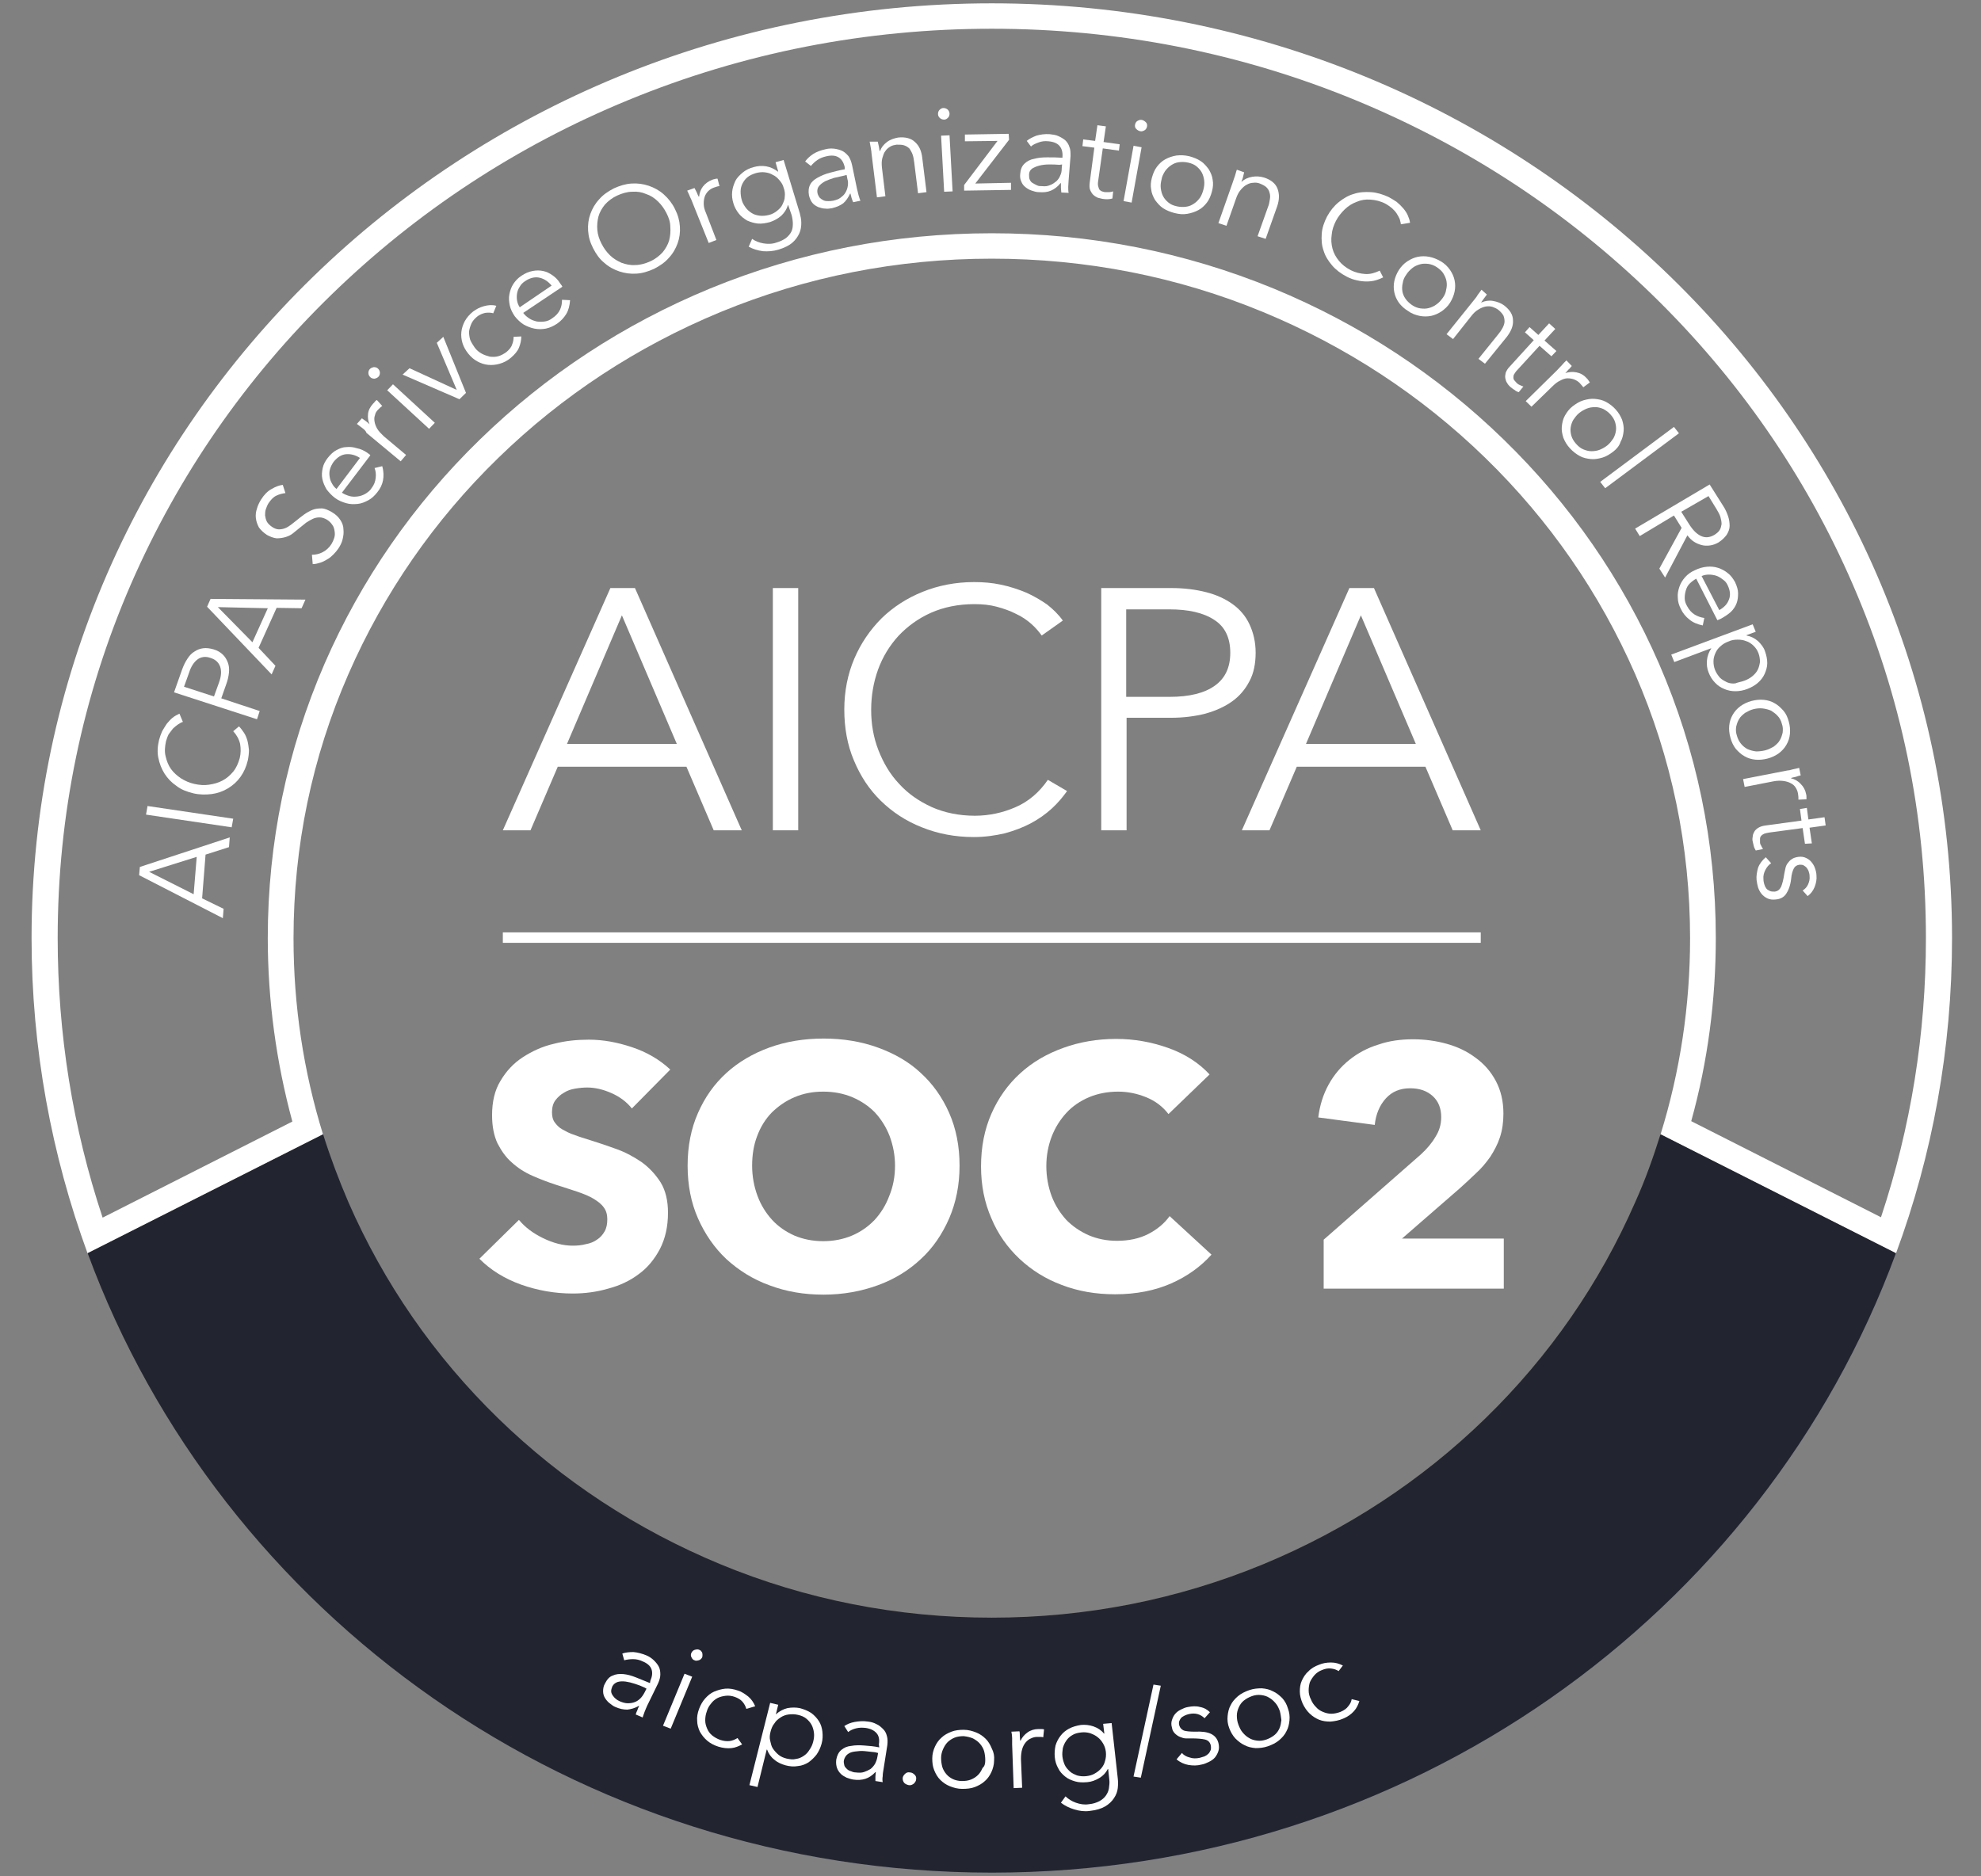 <svg xmlns="http://www.w3.org/2000/svg" width="76" height="72" viewBox="0 0 76 72" fill="none"><rect x="0" y="0" width="76" height="72" fill="#808080" stroke="none"/><path d="M38.05 1.103C42.883 1.103 47.584 2.022 52.005 3.844C56.278 5.608 60.109 8.119 63.395 11.318C66.681 14.517 69.274 18.261 71.072 22.407C72.944 26.711 73.887 31.273 73.887 35.993C73.887 39.665 73.312 43.252 72.163 46.709L64.883 43.022C65.517 40.741 65.826 38.374 65.826 35.993C65.826 32.335 65.09 28.791 63.645 25.463C62.246 22.25 60.242 19.351 57.692 16.87C55.143 14.388 52.166 12.437 48.866 11.074C45.447 9.668 41.807 8.951 38.05 8.951C34.292 8.951 30.653 9.668 27.234 11.074C23.933 12.437 20.956 14.388 18.407 16.87C15.858 19.351 13.854 22.25 12.454 25.463C11.01 28.791 10.273 32.335 10.273 35.993C10.273 38.389 10.598 40.755 11.216 43.037L3.937 46.724C2.788 43.266 2.213 39.665 2.213 35.993C2.213 31.287 3.156 26.711 5.027 22.407C6.84 18.247 9.419 14.517 12.705 11.318C15.991 8.119 19.837 5.594 24.095 3.844C28.516 2.022 33.217 1.103 38.05 1.103ZM38.05 0.128C17.7 0.128 1.211 16.181 1.211 35.993C1.211 40.239 1.977 44.313 3.362 48.101L12.395 43.539C11.644 41.114 11.261 38.589 11.261 36.007C11.261 32.478 11.968 29.064 13.368 25.865C14.723 22.766 16.654 19.968 19.115 17.573C21.576 15.177 24.449 13.297 27.632 11.978C30.933 10.615 34.44 9.926 38.05 9.926C41.66 9.926 45.182 10.615 48.468 11.978C51.651 13.297 54.524 15.177 56.985 17.573C59.446 19.968 61.376 22.766 62.732 25.865C64.132 29.078 64.839 32.492 64.839 36.007C64.839 38.589 64.456 41.114 63.704 43.539L72.737 48.101C74.137 44.313 74.889 40.239 74.889 35.993C74.889 16.181 58.4 0.128 38.05 0.128Z" fill="white"></path><path d="M38.05 71.858C54.038 71.858 67.639 61.945 72.737 48.087L63.705 43.524C63.425 44.414 63.115 45.289 62.732 46.135C61.376 49.234 59.446 52.032 56.985 54.428C54.524 56.823 51.651 58.702 48.468 60.022C45.167 61.385 41.66 62.074 38.05 62.074C34.44 62.074 30.918 61.385 27.632 60.022C24.449 58.702 21.576 56.823 19.115 54.428C16.654 52.032 14.723 49.234 13.368 46.135C12.999 45.275 12.675 44.414 12.395 43.524L3.362 48.087C8.461 61.945 22.062 71.858 38.05 71.858Z" fill="#222530"></path><path d="M20.352 31.861H19.291L23.417 22.565H24.36L28.457 31.861H27.381L26.335 29.422H21.398L20.352 31.861ZM21.752 28.547H25.966L23.859 23.612L21.752 28.547Z" fill="white"></path><path d="M29.65 31.861V22.565H30.623V31.861H29.65Z" fill="white"></path><path d="M40.937 30.355C40.775 30.585 40.584 30.814 40.348 31.029C40.112 31.244 39.847 31.431 39.552 31.589C39.257 31.746 38.919 31.876 38.55 31.976C38.182 32.062 37.784 32.12 37.357 32.12C36.635 32.12 35.971 31.99 35.367 31.746C34.748 31.503 34.233 31.158 33.791 30.728C33.348 30.297 33.01 29.781 32.759 29.178C32.509 28.59 32.391 27.93 32.391 27.227C32.391 26.524 32.523 25.865 32.774 25.276C33.024 24.688 33.378 24.172 33.82 23.727C34.262 23.297 34.793 22.952 35.397 22.709C36.001 22.465 36.664 22.336 37.371 22.336C37.725 22.336 38.064 22.364 38.403 22.436C38.742 22.508 39.051 22.608 39.361 22.737C39.655 22.866 39.921 23.024 40.171 23.196C40.407 23.383 40.613 23.584 40.775 23.813L39.965 24.387C39.862 24.244 39.729 24.086 39.567 23.942C39.405 23.799 39.199 23.655 38.977 23.555C38.756 23.44 38.506 23.354 38.241 23.282C37.975 23.211 37.695 23.182 37.386 23.182C36.767 23.182 36.207 23.297 35.721 23.512C35.235 23.727 34.822 24.028 34.468 24.401C34.129 24.774 33.864 25.205 33.687 25.692C33.511 26.18 33.422 26.697 33.422 27.242C33.422 27.787 33.511 28.303 33.702 28.791C33.894 29.279 34.144 29.709 34.498 30.082C34.837 30.455 35.249 30.742 35.75 30.972C36.237 31.187 36.797 31.302 37.401 31.302C37.946 31.302 38.476 31.187 38.963 30.972C39.464 30.756 39.876 30.398 40.201 29.924L40.937 30.355Z" fill="white"></path><path d="M42.248 22.565H44.945C45.431 22.565 45.873 22.622 46.271 22.723C46.669 22.823 47.008 22.981 47.288 23.182C47.568 23.383 47.789 23.641 47.936 23.957C48.083 24.272 48.172 24.631 48.172 25.047C48.172 25.463 48.098 25.836 47.936 26.137C47.774 26.453 47.553 26.711 47.273 26.912C46.993 27.113 46.654 27.27 46.241 27.385C45.843 27.486 45.401 27.543 44.915 27.543H43.221V31.861H42.248V22.565ZM44.871 26.74C45.637 26.74 46.212 26.596 46.61 26.309C47.008 26.022 47.199 25.606 47.199 25.047C47.199 24.473 46.993 24.043 46.58 23.784C46.168 23.512 45.593 23.383 44.856 23.383H43.206V26.74H44.871Z" fill="white"></path><path d="M48.703 31.861H47.643L51.769 22.565H52.711L56.808 31.861H55.732L54.686 29.422H49.75L48.703 31.861ZM50.103 28.547H54.318L52.21 23.612L50.103 28.547Z" fill="white"></path><path d="M24.241 42.535C24.05 42.291 23.785 42.09 23.46 41.946C23.136 41.803 22.827 41.731 22.532 41.731C22.385 41.731 22.223 41.746 22.061 41.774C21.899 41.803 21.766 41.846 21.633 41.932C21.501 42.004 21.398 42.104 21.309 42.219C21.221 42.334 21.177 42.492 21.177 42.678C21.177 42.836 21.206 42.965 21.28 43.066C21.353 43.166 21.442 43.266 21.574 43.338C21.707 43.41 21.854 43.496 22.046 43.553C22.223 43.625 22.429 43.682 22.65 43.754C22.974 43.855 23.313 43.969 23.667 44.098C24.021 44.227 24.33 44.4 24.625 44.6C24.919 44.816 25.155 45.074 25.347 45.375C25.538 45.691 25.627 46.078 25.627 46.537C25.627 47.068 25.523 47.527 25.317 47.929C25.111 48.316 24.846 48.646 24.507 48.89C24.168 49.148 23.77 49.334 23.328 49.449C22.886 49.578 22.429 49.636 21.972 49.636C21.294 49.636 20.631 49.521 19.983 49.291C19.349 49.062 18.819 48.732 18.392 48.302L19.909 46.81C20.145 47.097 20.454 47.326 20.838 47.513C21.221 47.699 21.604 47.8 21.972 47.8C22.149 47.8 22.311 47.785 22.473 47.742C22.635 47.714 22.783 47.656 22.901 47.57C23.018 47.498 23.122 47.383 23.195 47.254C23.269 47.125 23.299 46.968 23.299 46.781C23.299 46.609 23.254 46.451 23.166 46.336C23.078 46.207 22.945 46.107 22.783 46.006C22.621 45.906 22.414 45.82 22.164 45.734C21.913 45.648 21.633 45.562 21.324 45.461C21.014 45.361 20.72 45.246 20.425 45.117C20.13 44.988 19.865 44.816 19.644 44.615C19.408 44.414 19.232 44.156 19.084 43.869C18.951 43.582 18.878 43.223 18.878 42.793C18.878 42.276 18.981 41.832 19.202 41.473C19.423 41.1 19.703 40.799 20.057 40.569C20.41 40.34 20.808 40.153 21.25 40.053C21.692 39.938 22.134 39.895 22.591 39.895C23.136 39.895 23.682 39.995 24.241 40.182C24.802 40.368 25.302 40.655 25.715 41.042L24.241 42.535Z" fill="white"></path><path d="M36.813 44.73C36.813 45.461 36.68 46.135 36.415 46.752C36.15 47.355 35.796 47.886 35.324 48.316C34.868 48.746 34.308 49.091 33.674 49.32C33.041 49.55 32.348 49.679 31.596 49.679C30.845 49.679 30.167 49.564 29.518 49.32C28.885 49.091 28.34 48.746 27.868 48.316C27.411 47.886 27.043 47.355 26.778 46.752C26.512 46.15 26.38 45.475 26.38 44.73C26.38 43.983 26.512 43.309 26.778 42.707C27.043 42.104 27.397 41.602 27.868 41.172C28.325 40.755 28.885 40.426 29.518 40.196C30.152 39.967 30.845 39.852 31.596 39.852C32.348 39.852 33.041 39.967 33.674 40.196C34.308 40.426 34.868 40.741 35.324 41.172C35.781 41.587 36.15 42.104 36.415 42.707C36.68 43.309 36.813 43.983 36.813 44.73ZM34.337 44.73C34.337 44.328 34.263 43.955 34.131 43.596C33.998 43.252 33.807 42.95 33.571 42.692C33.335 42.449 33.041 42.248 32.702 42.104C32.362 41.961 31.994 41.889 31.581 41.889C31.169 41.889 30.816 41.961 30.477 42.104C30.138 42.248 29.858 42.449 29.607 42.692C29.371 42.936 29.18 43.237 29.047 43.596C28.914 43.94 28.855 44.328 28.855 44.73C28.855 45.145 28.929 45.533 29.062 45.891C29.195 46.25 29.386 46.551 29.622 46.81C29.858 47.068 30.152 47.268 30.477 47.412C30.816 47.555 31.184 47.627 31.581 47.627C31.98 47.627 32.348 47.555 32.687 47.412C33.026 47.268 33.306 47.068 33.556 46.81C33.792 46.551 33.983 46.25 34.116 45.891C34.264 45.533 34.337 45.145 34.337 44.73Z" fill="white"></path><path d="M44.931 49.249C44.312 49.521 43.59 49.665 42.78 49.665C42.043 49.665 41.365 49.55 40.731 49.306C40.112 49.076 39.568 48.732 39.11 48.302C38.654 47.871 38.285 47.355 38.035 46.752C37.77 46.15 37.637 45.49 37.637 44.758C37.637 44.012 37.77 43.338 38.035 42.736C38.3 42.133 38.668 41.616 39.14 41.186C39.611 40.756 40.157 40.44 40.79 40.211C41.424 39.981 42.102 39.866 42.824 39.866C43.502 39.866 44.165 39.981 44.813 40.211C45.461 40.44 45.992 40.784 46.405 41.229L44.828 42.75C44.607 42.463 44.327 42.248 43.973 42.104C43.619 41.961 43.266 41.889 42.897 41.889C42.5 41.889 42.116 41.961 41.778 42.104C41.439 42.248 41.144 42.449 40.908 42.707C40.672 42.965 40.481 43.266 40.348 43.611C40.216 43.955 40.142 44.342 40.142 44.744C40.142 45.16 40.216 45.547 40.348 45.906C40.481 46.25 40.672 46.551 40.908 46.81C41.144 47.053 41.439 47.254 41.763 47.398C42.102 47.541 42.455 47.613 42.853 47.613C43.31 47.613 43.708 47.527 44.047 47.355C44.386 47.183 44.666 46.953 44.872 46.666L46.478 48.144C46.066 48.603 45.55 48.976 44.931 49.249Z" fill="white"></path><path d="M50.782 47.57L54.51 44.299C54.745 44.084 54.937 43.854 55.07 43.625C55.217 43.395 55.291 43.151 55.291 42.864C55.291 42.534 55.187 42.262 54.967 42.061C54.745 41.86 54.465 41.76 54.097 41.76C53.714 41.76 53.404 41.889 53.169 42.147C52.933 42.405 52.785 42.749 52.741 43.166L50.575 42.879C50.634 42.405 50.767 41.989 50.973 41.616C51.179 41.243 51.445 40.928 51.769 40.669C52.093 40.411 52.461 40.21 52.889 40.081C53.301 39.938 53.743 39.88 54.215 39.88C54.657 39.88 55.084 39.938 55.497 40.052C55.909 40.167 56.278 40.339 56.602 40.583C56.926 40.813 57.191 41.114 57.383 41.473C57.575 41.831 57.678 42.247 57.678 42.735C57.678 43.065 57.634 43.367 57.545 43.639C57.457 43.911 57.324 44.155 57.177 44.385C57.015 44.614 56.838 44.83 56.631 45.016C56.425 45.217 56.219 45.403 55.998 45.604L53.787 47.527H57.692V49.449H50.782V47.57Z" fill="white"></path><path d="M56.808 35.778H19.291V36.179H56.808V35.778Z" fill="white"></path><path d="M8.579 34.874L8.549 35.233L5.337 33.583L5.366 33.267L8.814 32.134L8.785 32.507L7.886 32.794L7.754 34.472L8.579 34.874ZM7.429 34.314L7.547 32.88L5.72 33.454L7.429 34.314Z" fill="white"></path><path d="M8.947 31.416L8.888 31.746L5.602 31.259L5.66 30.929L8.947 31.416Z" fill="white"></path><path d="M9.168 27.873C9.242 27.945 9.301 28.031 9.36 28.117C9.419 28.203 9.463 28.318 9.492 28.418C9.522 28.533 9.536 28.648 9.551 28.777C9.551 28.906 9.536 29.035 9.507 29.178C9.448 29.422 9.36 29.623 9.227 29.81C9.094 29.996 8.932 30.14 8.741 30.254C8.549 30.369 8.343 30.441 8.122 30.47C7.901 30.498 7.65 30.498 7.415 30.441C7.179 30.384 6.943 30.298 6.766 30.154C6.575 30.025 6.427 29.867 6.309 29.681C6.191 29.494 6.118 29.293 6.074 29.078C6.029 28.863 6.044 28.634 6.103 28.389C6.133 28.275 6.177 28.16 6.221 28.059C6.28 27.959 6.339 27.859 6.398 27.773C6.471 27.687 6.545 27.601 6.619 27.543C6.707 27.471 6.796 27.428 6.884 27.385L7.017 27.701C6.958 27.715 6.899 27.758 6.825 27.801C6.766 27.844 6.692 27.902 6.634 27.959C6.575 28.031 6.53 28.103 6.471 28.174C6.427 28.26 6.398 28.346 6.368 28.447C6.324 28.648 6.309 28.849 6.354 29.021C6.398 29.207 6.457 29.365 6.56 29.509C6.663 29.652 6.796 29.767 6.943 29.867C7.105 29.968 7.267 30.039 7.459 30.082C7.65 30.125 7.842 30.14 8.019 30.111C8.21 30.082 8.372 30.039 8.534 29.953C8.696 29.867 8.829 29.752 8.947 29.609C9.065 29.466 9.139 29.293 9.197 29.092C9.242 28.906 9.242 28.734 9.212 28.547C9.168 28.361 9.08 28.203 8.947 28.059L9.168 27.873Z" fill="white"></path><path d="M6.677 26.567L6.986 25.692C7.045 25.535 7.104 25.405 7.192 25.276C7.266 25.161 7.355 25.061 7.458 25.004C7.561 24.932 7.679 24.889 7.797 24.875C7.915 24.86 8.047 24.875 8.195 24.918C8.342 24.961 8.46 25.032 8.548 25.118C8.637 25.205 8.696 25.305 8.74 25.42C8.784 25.535 8.799 25.664 8.784 25.807C8.769 25.951 8.74 26.094 8.681 26.252L8.489 26.797L9.963 27.285L9.86 27.6L6.677 26.567ZM8.209 26.725L8.401 26.194C8.489 25.951 8.504 25.75 8.445 25.578C8.386 25.42 8.268 25.305 8.077 25.247C7.885 25.176 7.708 25.205 7.576 25.305C7.443 25.405 7.325 25.578 7.251 25.821L7.06 26.352L8.209 26.725Z" fill="white"></path><path d="M10.568 25.549L10.421 25.879L7.945 23.282L8.078 22.981L11.718 23.009L11.57 23.34L10.612 23.325L9.92 24.86L10.568 25.549ZM9.684 24.645L10.274 23.34L8.358 23.297L9.684 24.645Z" fill="white"></path><path d="M10.951 18.921C10.833 18.936 10.715 18.964 10.597 19.022C10.479 19.079 10.391 19.18 10.302 19.309C10.258 19.38 10.229 19.452 10.199 19.538C10.17 19.624 10.17 19.71 10.17 19.782C10.184 19.868 10.199 19.94 10.243 20.026C10.288 20.098 10.361 20.169 10.45 20.227C10.538 20.284 10.627 20.313 10.7 20.313C10.774 20.313 10.862 20.299 10.936 20.27C11.01 20.241 11.083 20.198 11.157 20.141C11.231 20.083 11.304 20.026 11.378 19.968C11.466 19.897 11.57 19.811 11.673 19.739C11.776 19.667 11.879 19.61 11.982 19.567C12.085 19.524 12.203 19.509 12.336 19.509C12.454 19.509 12.586 19.567 12.734 19.653C12.881 19.739 12.984 19.839 13.058 19.954C13.132 20.069 13.176 20.184 13.176 20.313C13.191 20.442 13.176 20.557 13.146 20.686C13.117 20.815 13.058 20.93 12.984 21.044C12.925 21.131 12.866 21.202 12.793 21.274C12.719 21.346 12.645 21.417 12.557 21.461C12.469 21.518 12.38 21.561 12.292 21.59C12.203 21.618 12.1 21.647 11.997 21.647L11.967 21.288C12.1 21.288 12.247 21.26 12.38 21.188C12.513 21.116 12.631 21.016 12.719 20.872C12.763 20.8 12.793 20.729 12.822 20.643C12.851 20.557 12.851 20.471 12.837 20.385C12.822 20.299 12.807 20.212 12.748 20.141C12.704 20.069 12.631 19.997 12.542 19.94C12.439 19.883 12.351 19.854 12.262 19.854C12.174 19.854 12.085 19.868 11.997 19.911C11.909 19.954 11.835 19.997 11.746 20.055C11.673 20.112 11.584 20.184 11.496 20.256C11.408 20.327 11.319 20.399 11.231 20.471C11.142 20.542 11.039 20.585 10.936 20.614C10.833 20.643 10.715 20.657 10.612 20.657C10.494 20.643 10.376 20.6 10.243 20.528C10.111 20.442 10.008 20.341 9.934 20.241C9.875 20.126 9.831 20.012 9.816 19.883C9.801 19.753 9.816 19.639 9.86 19.509C9.89 19.395 9.949 19.28 10.008 19.18C10.126 18.993 10.258 18.85 10.42 18.764C10.568 18.677 10.715 18.62 10.848 18.606L10.951 18.921Z" fill="white"></path><path d="M14.09 17.372C14.104 17.386 14.119 17.4 14.149 17.415C14.163 17.429 14.193 17.443 14.208 17.472L13.117 18.907C13.206 18.964 13.309 19.007 13.412 19.036C13.515 19.064 13.618 19.064 13.721 19.05C13.825 19.036 13.913 19.007 14.016 18.95C14.104 18.892 14.193 18.835 14.252 18.735C14.355 18.605 14.399 18.476 14.414 18.333C14.429 18.189 14.414 18.075 14.37 17.96L14.664 17.888C14.723 18.089 14.723 18.276 14.694 18.433C14.664 18.591 14.591 18.749 14.473 18.892C14.37 19.021 14.267 19.122 14.134 19.194C14.001 19.265 13.869 19.323 13.721 19.337C13.574 19.351 13.427 19.351 13.279 19.308C13.132 19.265 12.985 19.208 12.852 19.108C12.719 19.007 12.616 18.892 12.528 18.778C12.454 18.648 12.395 18.519 12.366 18.376C12.336 18.232 12.351 18.103 12.38 17.96C12.41 17.816 12.483 17.687 12.572 17.573C12.675 17.443 12.793 17.328 12.911 17.271C13.044 17.2 13.161 17.156 13.294 17.156C13.427 17.142 13.559 17.156 13.692 17.2C13.839 17.228 13.957 17.285 14.09 17.372ZM13.81 17.573C13.633 17.458 13.456 17.415 13.279 17.429C13.102 17.443 12.94 17.544 12.793 17.73C12.734 17.816 12.69 17.902 12.66 18.003C12.631 18.103 12.631 18.189 12.646 18.29C12.66 18.39 12.69 18.476 12.734 18.548C12.778 18.634 12.837 18.706 12.911 18.763L13.81 17.573Z" fill="white"></path><path d="M13.899 16.425C13.825 16.368 13.751 16.31 13.692 16.267L13.884 16.052C13.928 16.081 13.987 16.124 14.046 16.167C14.105 16.21 14.149 16.253 14.179 16.282C14.12 16.152 14.105 16.023 14.12 15.88C14.134 15.736 14.208 15.607 14.311 15.492C14.341 15.464 14.37 15.435 14.385 15.407C14.414 15.378 14.429 15.363 14.459 15.349L14.665 15.579C14.65 15.593 14.621 15.607 14.591 15.636C14.562 15.665 14.532 15.693 14.503 15.722C14.444 15.78 14.4 15.851 14.385 15.937C14.355 16.009 14.355 16.095 14.37 16.181C14.385 16.267 14.414 16.353 14.473 16.454C14.532 16.554 14.621 16.64 14.724 16.741L15.579 17.458L15.372 17.702L14.061 16.612C14.031 16.525 13.972 16.482 13.899 16.425Z" fill="white"></path><path d="M14.501 14.144C14.546 14.187 14.575 14.244 14.575 14.302C14.575 14.359 14.56 14.417 14.516 14.46C14.472 14.502 14.428 14.517 14.369 14.531C14.31 14.531 14.251 14.517 14.207 14.474C14.162 14.431 14.133 14.373 14.133 14.316C14.133 14.259 14.148 14.201 14.192 14.158C14.236 14.115 14.28 14.101 14.339 14.087C14.398 14.087 14.457 14.101 14.501 14.144ZM16.682 16.224L16.461 16.454L14.855 14.976L15.076 14.746L16.682 16.224Z" fill="white"></path><path d="M17.877 15.076L17.626 15.32L15.445 14.374L15.711 14.13L17.523 14.962L16.757 13.154L17.007 12.925L17.877 15.076Z" fill="white"></path><path d="M18.923 12.021C18.834 11.992 18.717 11.992 18.613 12.006C18.496 12.035 18.392 12.078 18.304 12.15C18.201 12.236 18.127 12.322 18.083 12.422C18.039 12.523 18.009 12.623 17.994 12.724C17.994 12.824 18.009 12.939 18.039 13.039C18.083 13.14 18.142 13.24 18.215 13.341C18.289 13.441 18.378 13.513 18.481 13.57C18.584 13.627 18.687 13.656 18.79 13.685C18.893 13.699 19.011 13.699 19.114 13.67C19.218 13.642 19.321 13.584 19.424 13.513C19.527 13.427 19.616 13.326 19.645 13.226C19.689 13.125 19.704 13.025 19.704 12.925L19.999 12.91C19.999 13.053 19.969 13.197 19.91 13.341C19.851 13.484 19.748 13.599 19.601 13.728C19.468 13.843 19.321 13.914 19.173 13.957C19.026 14 18.879 14.015 18.731 14.001C18.584 13.986 18.451 13.943 18.319 13.871C18.186 13.8 18.068 13.699 17.965 13.57C17.862 13.441 17.788 13.312 17.744 13.168C17.7 13.025 17.685 12.882 17.7 12.738C17.715 12.595 17.759 12.465 17.832 12.322C17.906 12.193 18.009 12.064 18.157 11.949C18.274 11.863 18.407 11.791 18.569 11.748C18.731 11.705 18.879 11.691 19.041 11.734L18.923 12.021Z" fill="white"></path><path d="M21.488 10.873C21.502 10.887 21.517 10.916 21.532 10.931C21.546 10.945 21.561 10.974 21.576 11.002L20.073 12.007C20.132 12.092 20.22 12.164 20.309 12.222C20.397 12.279 20.485 12.308 20.589 12.336C20.692 12.351 20.795 12.351 20.898 12.336C21.001 12.322 21.104 12.279 21.193 12.207C21.325 12.121 21.429 12.007 21.488 11.877C21.546 11.748 21.561 11.633 21.561 11.504L21.871 11.519C21.856 11.72 21.812 11.906 21.723 12.05C21.635 12.193 21.517 12.322 21.37 12.422C21.237 12.509 21.09 12.58 20.942 12.609C20.795 12.638 20.648 12.638 20.5 12.609C20.353 12.58 20.22 12.523 20.088 12.451C19.955 12.365 19.852 12.265 19.749 12.136C19.66 12.007 19.587 11.863 19.557 11.72C19.528 11.576 19.513 11.433 19.543 11.289C19.572 11.146 19.616 11.017 19.69 10.902C19.764 10.787 19.867 10.672 19.999 10.586C20.147 10.486 20.279 10.428 20.427 10.4C20.574 10.371 20.707 10.371 20.839 10.4C20.972 10.428 21.09 10.486 21.208 10.572C21.311 10.644 21.414 10.744 21.488 10.873ZM21.163 10.959C21.031 10.801 20.883 10.701 20.707 10.658C20.53 10.615 20.338 10.658 20.147 10.787C20.058 10.845 19.984 10.916 19.94 11.002C19.881 11.088 19.852 11.174 19.837 11.261C19.822 11.347 19.822 11.447 19.837 11.533C19.852 11.619 19.881 11.705 19.94 11.791L21.163 10.959Z" fill="white"></path><path d="M25.893 8.018C26.01 8.248 26.069 8.463 26.084 8.693C26.099 8.922 26.069 9.137 25.996 9.338C25.922 9.539 25.819 9.726 25.657 9.898C25.509 10.07 25.318 10.199 25.097 10.314C24.876 10.414 24.655 10.486 24.419 10.5C24.183 10.515 23.977 10.486 23.756 10.414C23.549 10.342 23.358 10.242 23.181 10.084C23.004 9.941 22.872 9.754 22.754 9.525C22.636 9.295 22.577 9.08 22.562 8.85C22.548 8.621 22.577 8.406 22.651 8.205C22.724 8.004 22.828 7.818 22.99 7.645C23.137 7.473 23.329 7.344 23.549 7.229C23.771 7.129 23.992 7.057 24.227 7.043C24.463 7.028 24.669 7.057 24.89 7.129C25.097 7.201 25.288 7.301 25.465 7.459C25.642 7.617 25.789 7.803 25.893 8.018ZM25.568 8.176C25.48 8.004 25.377 7.861 25.244 7.731C25.111 7.602 24.964 7.502 24.787 7.445C24.625 7.373 24.448 7.344 24.257 7.358C24.065 7.358 23.874 7.416 23.682 7.502C23.491 7.588 23.329 7.717 23.211 7.846C23.093 7.99 23.004 8.147 22.96 8.305C22.916 8.477 22.901 8.65 22.916 8.822C22.931 9.008 22.99 9.18 23.078 9.353C23.166 9.525 23.27 9.668 23.402 9.797C23.535 9.926 23.682 10.012 23.844 10.084C24.006 10.142 24.183 10.185 24.375 10.17C24.566 10.17 24.758 10.113 24.95 10.027C25.141 9.941 25.303 9.812 25.421 9.682C25.539 9.539 25.627 9.381 25.672 9.223C25.716 9.051 25.73 8.879 25.716 8.707C25.716 8.52 25.657 8.348 25.568 8.176Z" fill="white"></path><path d="M26.467 7.545C26.438 7.459 26.394 7.387 26.364 7.315L26.644 7.215C26.674 7.272 26.703 7.33 26.733 7.387C26.762 7.459 26.777 7.502 26.806 7.545H26.821C26.836 7.401 26.88 7.272 26.968 7.157C27.057 7.043 27.175 6.957 27.322 6.899C27.366 6.885 27.396 6.871 27.425 6.871C27.455 6.856 27.484 6.856 27.528 6.856L27.602 7.143C27.587 7.143 27.558 7.143 27.514 7.157C27.469 7.172 27.425 7.186 27.381 7.201C27.307 7.229 27.234 7.272 27.175 7.33C27.116 7.387 27.071 7.459 27.042 7.53C27.012 7.617 26.998 7.703 26.998 7.817C26.998 7.932 27.027 8.047 27.086 8.176L27.484 9.209L27.189 9.324L26.556 7.746C26.541 7.703 26.512 7.631 26.467 7.545Z" fill="white"></path><path d="M28.855 9.166C28.973 9.252 29.12 9.309 29.282 9.338C29.444 9.367 29.621 9.367 29.783 9.309C29.93 9.266 30.048 9.209 30.151 9.137C30.24 9.066 30.314 8.98 30.358 8.893C30.402 8.807 30.417 8.707 30.417 8.592C30.417 8.492 30.402 8.377 30.373 8.262L30.24 7.875H30.225C30.181 8.033 30.093 8.162 29.975 8.277C29.842 8.391 29.709 8.463 29.547 8.52C29.385 8.563 29.223 8.592 29.076 8.578C28.928 8.563 28.796 8.52 28.663 8.463C28.545 8.391 28.427 8.305 28.339 8.19C28.251 8.076 28.177 7.947 28.133 7.789C28.089 7.645 28.074 7.502 28.089 7.358C28.103 7.215 28.148 7.086 28.206 6.957C28.265 6.828 28.369 6.727 28.486 6.627C28.604 6.526 28.752 6.455 28.914 6.412C29.061 6.369 29.223 6.354 29.4 6.383C29.562 6.412 29.709 6.483 29.842 6.584H29.857L29.754 6.225L30.063 6.139L30.682 8.176C30.711 8.291 30.741 8.406 30.741 8.549C30.741 8.678 30.726 8.822 30.667 8.951C30.608 9.08 30.52 9.209 30.402 9.309C30.269 9.424 30.093 9.51 29.857 9.582C29.665 9.639 29.459 9.654 29.267 9.639C29.061 9.611 28.884 9.553 28.722 9.467L28.855 9.166ZM28.457 7.674C28.486 7.789 28.545 7.875 28.604 7.961C28.663 8.047 28.752 8.119 28.84 8.176C28.928 8.234 29.032 8.262 29.149 8.277C29.267 8.291 29.385 8.277 29.503 8.248C29.621 8.219 29.724 8.162 29.812 8.09C29.901 8.018 29.975 7.947 30.019 7.846C30.063 7.746 30.107 7.66 30.107 7.545C30.122 7.43 30.107 7.315 30.063 7.201C30.034 7.086 29.975 7 29.901 6.914C29.827 6.828 29.754 6.756 29.651 6.713C29.562 6.655 29.459 6.627 29.341 6.612C29.223 6.598 29.12 6.612 29.002 6.641C28.869 6.684 28.766 6.727 28.678 6.799C28.59 6.871 28.531 6.957 28.486 7.043C28.442 7.129 28.413 7.229 28.413 7.344C28.413 7.459 28.427 7.574 28.457 7.674Z" fill="white"></path><path d="M32.407 6.411C32.362 6.225 32.289 6.11 32.171 6.038C32.053 5.967 31.906 5.952 31.714 5.995C31.581 6.024 31.463 6.067 31.36 6.139C31.257 6.21 31.183 6.282 31.11 6.368L30.889 6.196C30.962 6.096 31.066 5.995 31.198 5.909C31.331 5.823 31.493 5.766 31.684 5.723C31.802 5.694 31.92 5.694 32.023 5.708C32.127 5.723 32.23 5.751 32.318 5.794C32.407 5.837 32.48 5.909 32.554 5.995C32.613 6.081 32.657 6.196 32.687 6.325L32.878 7.243C32.893 7.329 32.922 7.401 32.937 7.487C32.966 7.573 32.981 7.645 33.011 7.702L32.731 7.76C32.716 7.717 32.687 7.659 32.672 7.602C32.657 7.545 32.642 7.487 32.628 7.43H32.613C32.539 7.588 32.451 7.717 32.348 7.803C32.23 7.889 32.097 7.946 31.92 7.989C31.832 8.004 31.744 8.018 31.655 8.004C31.567 8.004 31.478 7.975 31.39 7.946C31.301 7.903 31.228 7.86 31.169 7.788C31.11 7.717 31.066 7.616 31.036 7.502C31.007 7.344 31.021 7.2 31.081 7.086C31.139 6.971 31.242 6.885 31.375 6.813C31.508 6.741 31.67 6.67 31.847 6.626C32.023 6.583 32.215 6.526 32.407 6.497V6.411ZM32.377 6.741C32.244 6.77 32.112 6.799 31.994 6.827C31.861 6.87 31.744 6.913 31.655 6.956C31.552 7.014 31.478 7.071 31.419 7.143C31.36 7.215 31.346 7.301 31.36 7.401C31.375 7.473 31.405 7.53 31.449 7.588C31.493 7.631 31.537 7.659 31.596 7.688C31.655 7.717 31.714 7.717 31.773 7.717C31.832 7.717 31.891 7.717 31.964 7.702C32.082 7.674 32.171 7.645 32.244 7.588C32.318 7.53 32.392 7.473 32.436 7.387C32.48 7.315 32.51 7.229 32.524 7.143C32.539 7.057 32.539 6.956 32.51 6.87L32.48 6.713L32.377 6.741Z" fill="white"></path><path d="M33.674 5.436C33.688 5.493 33.703 5.551 33.718 5.622C33.733 5.694 33.733 5.751 33.747 5.795H33.762C33.806 5.665 33.895 5.551 34.027 5.45C34.16 5.35 34.307 5.307 34.455 5.278C34.735 5.249 34.956 5.307 35.103 5.45C35.265 5.594 35.354 5.795 35.383 6.067L35.545 7.373L35.221 7.416L35.074 6.239C35.059 6.124 35.044 6.024 35.014 5.938C34.985 5.852 34.941 5.78 34.897 5.708C34.838 5.651 34.779 5.608 34.69 5.579C34.617 5.551 34.514 5.551 34.396 5.551C34.307 5.565 34.234 5.579 34.16 5.622C34.086 5.665 34.013 5.723 33.968 5.795C33.909 5.866 33.88 5.967 33.85 6.067C33.821 6.182 33.821 6.297 33.836 6.44L33.968 7.53L33.644 7.573L33.438 5.909C33.438 5.852 33.423 5.78 33.408 5.68C33.394 5.594 33.379 5.508 33.364 5.436H33.674Z" fill="white"></path><path d="M36.428 4.36C36.428 4.417 36.414 4.475 36.369 4.518C36.325 4.561 36.281 4.59 36.222 4.59C36.163 4.59 36.119 4.575 36.06 4.532C36.016 4.489 35.986 4.446 35.986 4.374C35.986 4.317 36.001 4.26 36.045 4.216C36.09 4.173 36.134 4.145 36.193 4.145C36.252 4.145 36.296 4.159 36.355 4.202C36.399 4.245 36.428 4.303 36.428 4.36ZM36.546 7.344L36.222 7.358L36.104 5.206L36.428 5.192L36.546 7.344Z" fill="white"></path><path d="M38.712 5.364L37.416 7.043L38.786 7.014V7.287L36.988 7.315V7.1L38.27 5.407L37.018 5.422V5.163L38.698 5.135L38.712 5.364Z" fill="white"></path><path d="M40.761 6.024C40.776 5.838 40.732 5.694 40.643 5.594C40.555 5.493 40.408 5.436 40.216 5.421C40.083 5.407 39.965 5.421 39.848 5.465C39.73 5.508 39.627 5.551 39.553 5.622L39.391 5.407C39.494 5.321 39.612 5.264 39.759 5.206C39.906 5.163 40.083 5.135 40.275 5.149C40.393 5.163 40.511 5.178 40.599 5.221C40.702 5.264 40.791 5.321 40.864 5.378C40.938 5.45 40.997 5.536 41.026 5.637C41.071 5.737 41.071 5.852 41.071 5.981L40.997 6.913C40.997 7 40.982 7.086 40.982 7.172C40.982 7.258 40.982 7.33 40.997 7.401L40.717 7.387C40.717 7.33 40.702 7.272 40.702 7.215C40.702 7.157 40.702 7.1 40.702 7.028H40.687C40.57 7.172 40.452 7.258 40.319 7.315C40.186 7.373 40.039 7.387 39.848 7.373C39.759 7.373 39.671 7.344 39.582 7.315C39.494 7.286 39.42 7.243 39.347 7.186C39.273 7.129 39.214 7.057 39.184 6.971C39.14 6.885 39.126 6.784 39.14 6.67C39.155 6.497 39.199 6.383 39.302 6.282C39.391 6.196 39.509 6.124 39.671 6.096C39.818 6.053 39.98 6.038 40.172 6.038C40.363 6.038 40.555 6.038 40.761 6.053V6.024ZM40.643 6.325C40.511 6.311 40.378 6.311 40.245 6.311C40.113 6.311 39.995 6.325 39.877 6.354C39.759 6.383 39.671 6.426 39.597 6.469C39.523 6.526 39.479 6.598 39.479 6.698C39.479 6.77 39.479 6.842 39.509 6.899C39.538 6.957 39.568 7 39.627 7.028C39.671 7.057 39.73 7.086 39.789 7.114C39.848 7.143 39.906 7.143 39.98 7.143C40.098 7.157 40.201 7.143 40.29 7.1C40.378 7.071 40.452 7.014 40.525 6.957C40.584 6.899 40.643 6.827 40.673 6.741C40.717 6.655 40.732 6.569 40.732 6.469L40.746 6.311L40.643 6.325Z" fill="white"></path><path d="M42.927 5.78L42.308 5.694L42.131 6.942C42.117 7.028 42.117 7.086 42.131 7.143C42.146 7.201 42.161 7.244 42.176 7.272C42.205 7.301 42.235 7.33 42.279 7.344C42.323 7.358 42.367 7.373 42.411 7.373C42.456 7.373 42.5 7.373 42.559 7.373C42.603 7.373 42.662 7.358 42.706 7.344L42.677 7.617C42.618 7.631 42.559 7.645 42.5 7.645C42.441 7.645 42.367 7.645 42.294 7.631C42.235 7.617 42.176 7.602 42.117 7.588C42.058 7.559 41.999 7.531 41.94 7.473C41.896 7.43 41.852 7.358 41.822 7.287C41.793 7.215 41.793 7.115 41.807 7L41.984 5.666L41.527 5.608L41.557 5.35L42.014 5.407L42.102 4.805L42.426 4.848L42.338 5.45L42.957 5.537L42.927 5.78Z" fill="white"></path><path d="M43.414 7.774L43.105 7.717L43.488 5.594L43.797 5.651L43.414 7.774ZM44.004 4.862C43.989 4.92 43.959 4.977 43.9 5.006C43.842 5.034 43.797 5.049 43.738 5.034C43.679 5.02 43.635 4.991 43.591 4.948C43.547 4.905 43.532 4.848 43.547 4.776C43.561 4.719 43.591 4.661 43.65 4.633C43.709 4.604 43.753 4.59 43.812 4.604C43.871 4.618 43.915 4.647 43.959 4.69C44.004 4.733 44.018 4.79 44.004 4.862Z" fill="white"></path><path d="M46.493 7.358C46.449 7.516 46.39 7.66 46.302 7.774C46.213 7.889 46.11 7.99 45.977 8.061C45.845 8.133 45.712 8.176 45.55 8.205C45.388 8.233 45.241 8.219 45.064 8.176C44.902 8.133 44.754 8.076 44.622 7.99C44.489 7.903 44.401 7.789 44.312 7.674C44.239 7.545 44.18 7.416 44.165 7.272C44.135 7.129 44.15 6.971 44.194 6.813C44.239 6.655 44.297 6.512 44.386 6.397C44.474 6.282 44.577 6.182 44.71 6.11C44.843 6.038 44.975 5.995 45.137 5.967C45.285 5.952 45.447 5.952 45.624 5.995C45.786 6.038 45.933 6.096 46.066 6.182C46.198 6.268 46.287 6.383 46.375 6.498C46.449 6.627 46.508 6.756 46.523 6.899C46.552 7.043 46.537 7.201 46.493 7.358ZM46.169 7.272C46.198 7.157 46.213 7.043 46.198 6.928C46.184 6.813 46.154 6.713 46.11 6.627C46.066 6.541 45.992 6.455 45.904 6.383C45.815 6.311 45.712 6.268 45.579 6.239C45.447 6.211 45.329 6.211 45.226 6.225C45.108 6.239 45.02 6.282 44.931 6.34C44.843 6.397 44.769 6.469 44.695 6.569C44.636 6.67 44.577 6.77 44.563 6.885C44.533 7 44.518 7.114 44.533 7.229C44.548 7.344 44.577 7.444 44.622 7.53C44.666 7.617 44.74 7.703 44.828 7.774C44.916 7.846 45.02 7.889 45.152 7.918C45.285 7.947 45.403 7.947 45.506 7.932C45.624 7.918 45.712 7.875 45.801 7.817C45.889 7.76 45.963 7.688 46.036 7.588C46.095 7.502 46.139 7.387 46.169 7.272Z" fill="white"></path><path d="M47.731 6.612C47.716 6.67 47.701 6.727 47.686 6.799C47.672 6.871 47.642 6.928 47.627 6.971H47.642C47.745 6.871 47.878 6.813 48.04 6.784C48.202 6.756 48.349 6.77 48.497 6.813C48.762 6.899 48.939 7.043 49.013 7.244C49.086 7.444 49.086 7.66 48.998 7.918L48.556 9.166L48.246 9.065L48.644 7.947C48.688 7.846 48.703 7.746 48.718 7.645C48.733 7.559 48.733 7.473 48.703 7.387C48.688 7.315 48.644 7.244 48.585 7.186C48.526 7.129 48.438 7.086 48.334 7.043C48.261 7.014 48.173 7 48.084 7.014C47.996 7.014 47.907 7.043 47.834 7.086C47.745 7.129 47.672 7.2 47.598 7.287C47.524 7.373 47.465 7.487 47.421 7.617L47.053 8.664L46.743 8.563L47.303 6.971C47.318 6.914 47.347 6.842 47.377 6.756C47.406 6.67 47.421 6.584 47.451 6.512L47.731 6.612Z" fill="white"></path><path d="M53.065 10.644C52.976 10.687 52.873 10.73 52.77 10.758C52.667 10.787 52.549 10.801 52.431 10.801C52.313 10.801 52.181 10.787 52.063 10.758C51.93 10.73 51.798 10.687 51.665 10.615C51.444 10.5 51.252 10.357 51.105 10.184C50.958 10.012 50.84 9.826 50.781 9.625C50.707 9.424 50.692 9.209 50.707 8.979C50.722 8.75 50.796 8.535 50.913 8.305C51.031 8.09 51.179 7.904 51.356 7.76C51.532 7.617 51.724 7.502 51.93 7.444C52.137 7.373 52.358 7.358 52.593 7.373C52.829 7.387 53.05 7.459 53.271 7.559C53.374 7.617 53.477 7.674 53.581 7.746C53.669 7.817 53.757 7.904 53.831 7.99C53.905 8.076 53.964 8.162 54.008 8.262C54.052 8.363 54.082 8.449 54.096 8.549L53.743 8.606C53.743 8.549 53.713 8.477 53.699 8.406C53.669 8.334 53.625 8.262 53.581 8.19C53.536 8.119 53.463 8.047 53.404 7.99C53.33 7.932 53.256 7.875 53.153 7.817C52.962 7.717 52.77 7.674 52.579 7.66C52.387 7.645 52.21 7.674 52.048 7.746C51.886 7.803 51.724 7.904 51.591 8.033C51.459 8.162 51.341 8.305 51.252 8.477C51.164 8.65 51.105 8.822 51.09 9.008C51.061 9.195 51.076 9.367 51.12 9.539C51.164 9.711 51.252 9.869 51.37 10.012C51.488 10.156 51.636 10.271 51.827 10.371C52.004 10.457 52.181 10.5 52.372 10.514C52.564 10.529 52.755 10.471 52.932 10.385L53.065 10.644Z" fill="white"></path><path d="M55.629 11.619C55.54 11.763 55.422 11.863 55.304 11.949C55.172 12.035 55.039 12.092 54.907 12.121C54.759 12.15 54.612 12.15 54.464 12.121C54.317 12.092 54.155 12.035 54.022 11.935C53.875 11.849 53.757 11.734 53.669 11.619C53.58 11.49 53.521 11.361 53.492 11.217C53.462 11.074 53.462 10.931 53.492 10.787C53.521 10.644 53.58 10.5 53.669 10.357C53.757 10.227 53.86 10.113 53.993 10.027C54.126 9.941 54.258 9.883 54.391 9.855C54.538 9.826 54.685 9.826 54.833 9.855C54.98 9.883 55.128 9.941 55.275 10.027C55.422 10.113 55.54 10.227 55.629 10.357C55.717 10.486 55.776 10.615 55.805 10.758C55.835 10.902 55.835 11.045 55.805 11.189C55.776 11.332 55.717 11.476 55.629 11.619ZM55.349 11.433C55.422 11.332 55.466 11.232 55.481 11.117C55.511 11.002 55.511 10.902 55.496 10.801C55.481 10.701 55.437 10.601 55.378 10.5C55.319 10.4 55.23 10.328 55.128 10.256C55.024 10.184 54.907 10.142 54.803 10.127C54.685 10.113 54.582 10.113 54.479 10.142C54.376 10.17 54.273 10.213 54.184 10.285C54.096 10.357 54.008 10.443 53.949 10.543C53.875 10.644 53.831 10.744 53.816 10.859C53.787 10.974 53.787 11.074 53.801 11.174C53.816 11.275 53.86 11.375 53.919 11.461C53.978 11.547 54.067 11.633 54.169 11.705C54.273 11.777 54.391 11.82 54.494 11.834C54.612 11.849 54.715 11.849 54.818 11.82C54.921 11.791 55.024 11.748 55.113 11.677C55.201 11.619 55.275 11.533 55.349 11.433Z" fill="white"></path><path d="M57.044 11.303C57.014 11.346 56.97 11.404 56.925 11.461C56.881 11.519 56.852 11.562 56.822 11.605H56.837C56.97 11.547 57.117 11.519 57.279 11.547C57.441 11.576 57.588 11.633 57.706 11.72C57.927 11.892 58.045 12.078 58.045 12.293C58.06 12.508 57.972 12.709 57.809 12.925L56.97 13.957L56.719 13.771L57.471 12.838C57.544 12.752 57.603 12.666 57.648 12.58C57.692 12.494 57.721 12.408 57.721 12.336C57.721 12.25 57.706 12.179 57.677 12.107C57.633 12.035 57.574 11.963 57.486 11.892C57.412 11.834 57.338 11.806 57.264 11.777C57.176 11.748 57.087 11.748 56.999 11.762C56.911 11.777 56.807 11.82 56.719 11.877C56.616 11.935 56.527 12.021 56.439 12.136L55.746 13.011L55.496 12.824L56.557 11.504C56.587 11.461 56.645 11.404 56.69 11.318C56.748 11.246 56.793 11.174 56.837 11.117L57.044 11.303Z" fill="white"></path><path d="M59.519 13.671L59.063 13.269L58.208 14.201C58.149 14.259 58.12 14.316 58.09 14.359C58.061 14.402 58.061 14.46 58.061 14.488C58.061 14.531 58.075 14.574 58.105 14.603C58.134 14.632 58.164 14.675 58.193 14.703C58.223 14.732 58.267 14.761 58.311 14.775C58.355 14.804 58.4 14.818 58.444 14.832L58.267 15.048C58.208 15.033 58.149 15.005 58.105 14.962C58.046 14.933 58.002 14.89 57.943 14.847C57.899 14.804 57.854 14.761 57.825 14.703C57.781 14.646 57.766 14.589 57.751 14.517C57.736 14.445 57.751 14.373 57.766 14.302C57.795 14.23 57.84 14.144 57.928 14.058L58.842 13.054L58.503 12.752L58.68 12.552L59.018 12.853L59.431 12.408L59.667 12.623L59.254 13.068L59.711 13.47L59.519 13.671Z" fill="white"></path><path d="M59.918 14.015C59.977 13.943 60.036 13.886 60.095 13.829L60.301 14.044C60.257 14.087 60.228 14.144 60.169 14.187C60.124 14.245 60.08 14.288 60.051 14.316C60.184 14.273 60.331 14.259 60.478 14.288C60.626 14.316 60.758 14.388 60.861 14.503C60.891 14.532 60.92 14.56 60.935 14.589C60.95 14.618 60.979 14.646 60.994 14.675L60.743 14.861C60.729 14.847 60.714 14.819 60.685 14.79C60.655 14.761 60.626 14.718 60.596 14.689C60.537 14.632 60.464 14.589 60.39 14.56C60.316 14.532 60.228 14.517 60.139 14.517C60.051 14.517 59.962 14.546 59.859 14.603C59.756 14.646 59.653 14.732 59.55 14.833L58.754 15.607L58.533 15.392L59.742 14.202C59.8 14.144 59.845 14.087 59.918 14.015Z" fill="white"></path><path d="M61.893 17.329C61.76 17.429 61.627 17.515 61.48 17.558C61.333 17.601 61.185 17.63 61.038 17.616C60.89 17.601 60.743 17.573 60.611 17.501C60.478 17.429 60.345 17.329 60.227 17.2C60.109 17.071 60.035 16.942 59.977 16.798C59.933 16.655 59.903 16.511 59.918 16.368C59.933 16.224 59.962 16.081 60.035 15.952C60.109 15.822 60.198 15.693 60.33 15.593C60.463 15.492 60.596 15.406 60.743 15.363C60.89 15.32 61.038 15.292 61.185 15.306C61.333 15.32 61.48 15.349 61.612 15.421C61.745 15.492 61.878 15.593 61.981 15.708C62.099 15.837 62.172 15.966 62.231 16.109C62.276 16.253 62.305 16.396 62.29 16.54C62.275 16.683 62.246 16.827 62.172 16.956C62.128 17.099 62.025 17.229 61.893 17.329ZM61.671 17.085C61.76 17.013 61.834 16.913 61.893 16.827C61.951 16.726 61.981 16.626 61.995 16.525C62.01 16.425 61.995 16.31 61.966 16.21C61.937 16.109 61.878 16.009 61.789 15.909C61.701 15.808 61.612 15.751 61.509 15.693C61.406 15.65 61.303 15.622 61.2 15.622C61.096 15.622 60.979 15.636 60.876 15.679C60.773 15.722 60.669 15.78 60.581 15.851C60.493 15.923 60.419 16.023 60.36 16.109C60.301 16.21 60.272 16.31 60.257 16.411C60.242 16.511 60.257 16.626 60.286 16.726C60.316 16.827 60.374 16.927 60.463 17.028C60.551 17.128 60.64 17.2 60.743 17.243C60.846 17.286 60.949 17.314 61.053 17.314C61.156 17.314 61.273 17.3 61.377 17.257C61.48 17.214 61.583 17.157 61.671 17.085Z" fill="white"></path><path d="M61.582 18.735L61.391 18.491L64.22 16.382L64.412 16.626L61.582 18.735Z" fill="white"></path><path d="M62.908 20.571L62.731 20.284L65.59 18.591L66.106 19.409C66.194 19.538 66.253 19.681 66.298 19.811C66.342 19.94 66.356 20.069 66.356 20.183C66.356 20.298 66.312 20.413 66.239 20.528C66.165 20.628 66.062 20.729 65.929 20.815C65.826 20.872 65.723 20.915 65.605 20.93C65.502 20.944 65.384 20.944 65.281 20.915C65.178 20.887 65.074 20.844 64.986 20.786C64.898 20.729 64.809 20.643 64.736 20.542L63.881 22.163L63.66 21.819L64.515 20.255L64.22 19.782L62.908 20.571ZM64.5 19.638L64.809 20.126C64.957 20.356 65.104 20.499 65.266 20.571C65.428 20.643 65.59 20.628 65.767 20.528C65.855 20.471 65.929 20.413 65.973 20.341C66.018 20.27 66.032 20.198 66.047 20.112C66.047 20.026 66.032 19.94 66.003 19.839C65.973 19.739 65.914 19.638 65.855 19.538L65.546 19.036L64.5 19.638Z" fill="white"></path><path d="M66.019 23.742C66.004 23.756 65.974 23.756 65.959 23.77C65.93 23.785 65.915 23.785 65.886 23.799L65.075 22.206C64.972 22.264 64.898 22.321 64.825 22.393C64.751 22.465 64.707 22.551 64.677 22.651C64.648 22.752 64.633 22.838 64.633 22.953C64.633 23.053 64.663 23.153 64.722 23.254C64.796 23.397 64.898 23.512 65.016 23.584C65.134 23.655 65.267 23.698 65.385 23.713L65.326 24C65.12 23.957 64.943 23.885 64.81 23.77C64.677 23.67 64.559 23.526 64.486 23.369C64.412 23.225 64.368 23.081 64.368 22.938C64.353 22.795 64.383 22.651 64.427 22.522C64.471 22.393 64.545 22.264 64.648 22.149C64.751 22.034 64.869 21.948 65.031 21.877C65.178 21.805 65.326 21.762 65.488 21.747C65.635 21.733 65.783 21.747 65.915 21.791C66.048 21.834 66.18 21.905 66.284 21.991C66.401 22.077 66.49 22.206 66.564 22.336C66.637 22.493 66.681 22.637 66.681 22.766C66.681 22.909 66.667 23.039 66.622 23.153C66.579 23.268 66.505 23.383 66.401 23.483C66.269 23.598 66.151 23.67 66.019 23.742ZM65.959 23.412C66.136 23.311 66.269 23.182 66.328 23.01C66.401 22.838 66.372 22.651 66.284 22.465C66.24 22.364 66.18 22.293 66.092 22.235C66.019 22.178 65.93 22.12 65.841 22.092C65.753 22.063 65.65 22.049 65.561 22.049C65.473 22.049 65.37 22.063 65.282 22.106L65.959 23.412Z" fill="white"></path><path d="M64.234 25.405L64.116 25.119L67.24 23.956L67.358 24.243L67.005 24.372V24.387C67.166 24.416 67.314 24.487 67.447 24.602C67.564 24.717 67.668 24.846 67.712 24.989C67.77 25.147 67.8 25.305 67.8 25.448C67.8 25.592 67.756 25.735 67.697 25.864C67.638 25.994 67.549 26.108 67.432 26.209C67.314 26.309 67.181 26.381 67.034 26.438C66.886 26.496 66.725 26.524 66.577 26.524C66.43 26.524 66.282 26.496 66.15 26.438C66.017 26.381 65.899 26.309 65.796 26.195C65.693 26.094 65.605 25.951 65.545 25.793C65.487 25.649 65.472 25.491 65.487 25.334C65.501 25.176 65.56 25.018 65.648 24.889V24.875L64.234 25.405ZM66.916 26.123C67.034 26.08 67.137 26.022 67.225 25.951C67.314 25.879 67.388 25.793 67.432 25.707C67.476 25.621 67.505 25.506 67.52 25.405C67.52 25.291 67.505 25.176 67.461 25.061C67.417 24.946 67.358 24.86 67.269 24.774C67.196 24.703 67.093 24.631 66.99 24.602C66.886 24.559 66.783 24.545 66.666 24.545C66.547 24.545 66.43 24.559 66.312 24.616C66.194 24.659 66.091 24.717 66.002 24.803C65.914 24.875 65.855 24.961 65.811 25.061C65.766 25.162 65.737 25.262 65.737 25.377C65.737 25.491 65.752 25.592 65.796 25.707C65.84 25.821 65.914 25.922 65.987 26.008C66.061 26.08 66.165 26.137 66.253 26.18C66.356 26.223 66.459 26.238 66.577 26.223C66.68 26.18 66.798 26.166 66.916 26.123Z" fill="white"></path><path d="M67.815 29.107C67.653 29.15 67.491 29.164 67.343 29.15C67.196 29.136 67.049 29.092 66.931 29.021C66.798 28.949 66.695 28.849 66.592 28.734C66.503 28.619 66.43 28.476 66.386 28.304C66.341 28.146 66.327 27.988 66.341 27.844C66.356 27.687 66.4 27.558 66.474 27.428C66.548 27.299 66.636 27.199 66.769 27.099C66.887 27.012 67.034 26.941 67.196 26.898C67.358 26.855 67.52 26.84 67.668 26.855C67.815 26.869 67.963 26.912 68.08 26.984C68.213 27.055 68.316 27.156 68.419 27.27C68.522 27.386 68.581 27.529 68.625 27.687C68.67 27.844 68.684 28.002 68.67 28.16C68.655 28.318 68.611 28.447 68.537 28.576C68.463 28.705 68.375 28.806 68.243 28.906C68.124 28.992 67.977 29.064 67.815 29.107ZM67.726 28.791C67.844 28.762 67.948 28.705 68.051 28.648C68.139 28.576 68.228 28.504 68.272 28.418C68.331 28.332 68.36 28.232 68.39 28.117C68.404 28.002 68.404 27.887 68.36 27.773C68.331 27.658 68.272 27.543 68.198 27.471C68.124 27.386 68.036 27.328 67.948 27.27C67.844 27.227 67.741 27.199 67.624 27.185C67.505 27.17 67.388 27.185 67.27 27.213C67.152 27.242 67.049 27.299 66.946 27.357C66.857 27.428 66.769 27.5 66.725 27.586C66.666 27.672 66.636 27.773 66.607 27.887C66.592 28.002 66.592 28.103 66.636 28.232C66.666 28.346 66.725 28.461 66.798 28.547C66.872 28.634 66.96 28.705 67.049 28.748C67.152 28.791 67.255 28.82 67.373 28.834C67.491 28.834 67.609 28.82 67.726 28.791Z" fill="white"></path><path d="M68.774 29.523C68.862 29.509 68.951 29.48 69.024 29.465L69.083 29.753C69.024 29.767 68.966 29.781 68.892 29.81C68.818 29.824 68.759 29.838 68.715 29.853V29.867C68.848 29.896 68.98 29.968 69.083 30.082C69.187 30.183 69.26 30.312 69.29 30.47C69.304 30.513 69.304 30.541 69.304 30.57C69.304 30.599 69.304 30.642 69.304 30.671L68.995 30.685C68.995 30.671 68.995 30.628 68.995 30.585C68.995 30.541 68.98 30.498 68.98 30.456C68.966 30.369 68.936 30.297 68.892 30.226C68.848 30.154 68.789 30.097 68.7 30.054C68.627 30.011 68.523 29.982 68.42 29.968C68.317 29.953 68.185 29.953 68.037 29.982L66.932 30.197L66.873 29.896L68.568 29.566C68.612 29.566 68.686 29.552 68.774 29.523Z" fill="white"></path><path d="M69.246 32.378L69.157 31.775L67.875 31.947C67.787 31.962 67.728 31.976 67.684 31.991C67.639 32.019 67.595 32.033 67.566 32.076C67.536 32.105 67.522 32.148 67.522 32.191C67.522 32.234 67.522 32.277 67.522 32.321C67.522 32.363 67.536 32.407 67.566 32.45C67.58 32.492 67.61 32.536 67.639 32.579L67.359 32.636C67.33 32.579 67.3 32.536 67.286 32.478C67.271 32.421 67.256 32.363 67.242 32.292C67.227 32.234 67.227 32.177 67.242 32.105C67.242 32.033 67.271 31.976 67.3 31.919C67.33 31.861 67.389 31.804 67.463 31.761C67.536 31.718 67.624 31.689 67.743 31.675L69.113 31.488L69.054 31.044L69.319 31.001L69.378 31.445L69.997 31.359L70.041 31.675L69.422 31.761L69.511 32.363L69.246 32.378Z" fill="white"></path><path d="M69.158 34.171C69.246 34.114 69.32 34.042 69.364 33.941C69.408 33.841 69.438 33.74 69.423 33.611C69.423 33.554 69.408 33.497 69.394 33.454C69.379 33.396 69.349 33.353 69.32 33.31C69.29 33.267 69.246 33.239 69.202 33.21C69.158 33.181 69.099 33.181 69.04 33.181C68.937 33.195 68.863 33.239 68.819 33.325C68.775 33.41 68.731 33.54 68.716 33.726C68.686 33.984 68.612 34.171 68.524 34.3C68.436 34.429 68.303 34.501 68.126 34.515C67.993 34.53 67.891 34.515 67.802 34.472C67.714 34.429 67.64 34.372 67.581 34.3C67.522 34.228 67.478 34.142 67.448 34.056C67.419 33.956 67.404 33.87 67.39 33.769C67.375 33.611 67.404 33.454 67.448 33.296C67.507 33.138 67.611 33.009 67.743 32.894L67.949 33.124C67.861 33.181 67.787 33.267 67.728 33.382C67.669 33.497 67.64 33.611 67.654 33.74C67.654 33.812 67.669 33.87 67.684 33.927C67.699 33.984 67.728 34.042 67.758 34.085C67.787 34.128 67.832 34.157 67.891 34.185C67.949 34.214 68.008 34.214 68.082 34.214C68.2 34.2 68.273 34.142 68.332 34.027C68.377 33.913 68.421 33.755 68.451 33.54C68.465 33.468 68.48 33.41 68.495 33.325C68.509 33.253 68.539 33.181 68.583 33.124C68.627 33.066 68.671 33.009 68.745 32.966C68.804 32.923 68.892 32.894 68.996 32.88C69.114 32.866 69.202 32.88 69.29 32.923C69.379 32.966 69.438 33.009 69.497 33.081C69.555 33.152 69.6 33.224 69.629 33.31C69.659 33.396 69.688 33.497 69.688 33.597C69.703 33.74 69.673 33.898 69.615 34.042C69.555 34.185 69.467 34.3 69.349 34.386L69.158 34.171Z" fill="white"></path><path d="M24.95 64.498C25.024 64.326 25.039 64.183 24.994 64.053C24.95 63.925 24.832 63.824 24.655 63.752C24.538 63.695 24.42 63.666 24.287 63.666C24.169 63.666 24.051 63.681 23.948 63.709L23.875 63.451C23.992 63.408 24.14 63.394 24.302 63.394C24.464 63.408 24.626 63.451 24.803 63.523C24.906 63.566 25.009 63.637 25.083 63.709C25.157 63.781 25.23 63.867 25.274 63.953C25.319 64.039 25.333 64.14 25.333 64.254C25.333 64.355 25.304 64.469 25.245 64.599L24.832 65.445C24.803 65.517 24.759 65.603 24.729 65.689C24.7 65.775 24.67 65.847 24.655 65.904L24.39 65.79C24.405 65.732 24.42 65.689 24.449 65.632C24.464 65.574 24.494 65.517 24.523 65.46H24.508C24.361 65.546 24.199 65.589 24.066 65.603C23.919 65.603 23.771 65.574 23.609 65.502C23.536 65.474 23.462 65.416 23.388 65.359C23.314 65.302 23.256 65.23 23.211 65.158C23.167 65.086 23.138 65 23.138 64.9C23.138 64.799 23.152 64.699 23.211 64.599C23.285 64.455 23.373 64.341 23.506 64.297C23.624 64.24 23.757 64.226 23.919 64.24C24.066 64.254 24.228 64.297 24.405 64.369C24.582 64.441 24.759 64.513 24.936 64.584L24.95 64.498ZM24.729 64.757C24.611 64.699 24.494 64.656 24.361 64.613C24.228 64.57 24.11 64.541 24.007 64.527C23.889 64.513 23.801 64.513 23.698 64.541C23.609 64.57 23.536 64.627 23.491 64.713C23.462 64.785 23.447 64.843 23.447 64.9C23.447 64.957 23.477 65.015 23.506 65.058C23.536 65.101 23.58 65.158 23.624 65.187C23.668 65.23 23.727 65.259 23.786 65.287C23.889 65.33 23.992 65.359 24.081 65.359C24.184 65.359 24.272 65.345 24.346 65.316C24.434 65.287 24.508 65.23 24.567 65.173C24.626 65.115 24.685 65.029 24.729 64.943L24.803 64.799L24.729 64.757Z" fill="white"></path><path d="M25.731 66.334L25.436 66.22L26.262 64.225L26.556 64.34L25.731 66.334ZM26.94 63.594C26.91 63.652 26.866 63.694 26.807 63.709C26.748 63.724 26.689 63.738 26.645 63.709C26.586 63.694 26.556 63.652 26.527 63.594C26.497 63.537 26.497 63.479 26.527 63.422C26.556 63.365 26.601 63.322 26.66 63.307C26.719 63.293 26.777 63.279 26.822 63.307C26.881 63.322 26.91 63.365 26.94 63.422C26.954 63.479 26.954 63.537 26.94 63.594Z" fill="white"></path><path d="M28.633 65.574C28.604 65.474 28.559 65.388 28.486 65.301C28.412 65.215 28.309 65.158 28.191 65.115C28.073 65.072 27.955 65.058 27.837 65.072C27.719 65.086 27.616 65.115 27.528 65.158C27.425 65.215 27.351 65.273 27.277 65.373C27.204 65.459 27.145 65.56 27.115 65.674C27.071 65.789 27.056 65.904 27.056 66.019C27.056 66.133 27.086 66.234 27.13 66.334C27.174 66.435 27.233 66.521 27.322 66.593C27.41 66.664 27.513 66.722 27.631 66.765C27.764 66.808 27.881 66.822 27.999 66.808C28.102 66.793 28.206 66.75 28.294 66.693L28.471 66.937C28.338 67.009 28.206 67.066 28.058 67.08C27.911 67.095 27.734 67.08 27.557 67.023C27.381 66.966 27.248 66.894 27.13 66.793C27.012 66.693 26.924 66.578 26.85 66.449C26.791 66.32 26.747 66.177 26.747 66.033C26.732 65.89 26.762 65.732 26.82 65.574C26.88 65.416 26.953 65.287 27.056 65.172C27.16 65.058 27.263 64.972 27.395 64.914C27.528 64.857 27.675 64.814 27.823 64.799C27.985 64.785 28.147 64.814 28.309 64.871C28.456 64.914 28.574 65 28.707 65.101C28.825 65.201 28.913 65.33 28.972 65.474L28.633 65.574Z" fill="white"></path><path d="M29.061 68.572L28.751 68.501L29.547 65.344L29.856 65.416L29.768 65.775H29.783C29.901 65.66 30.048 65.588 30.21 65.545C30.372 65.516 30.534 65.516 30.682 65.545C30.843 65.588 30.991 65.646 31.123 65.732C31.241 65.818 31.345 65.933 31.418 66.047C31.492 66.162 31.536 66.305 31.551 66.449C31.566 66.593 31.566 66.75 31.521 66.908C31.477 67.066 31.418 67.195 31.33 67.324C31.241 67.439 31.138 67.539 31.02 67.625C30.903 67.697 30.77 67.755 30.608 67.769C30.46 67.797 30.298 67.783 30.136 67.74C29.989 67.697 29.841 67.64 29.709 67.525C29.576 67.424 29.488 67.295 29.429 67.138H29.414L29.061 68.572ZM31.197 66.836C31.227 66.722 31.241 66.607 31.227 66.492C31.212 66.377 31.183 66.277 31.138 66.191C31.094 66.105 31.02 66.019 30.932 65.947C30.843 65.875 30.74 65.832 30.608 65.803C30.49 65.775 30.372 65.775 30.254 65.789C30.136 65.803 30.033 65.846 29.945 65.904C29.856 65.961 29.768 66.033 29.709 66.133C29.635 66.219 29.591 66.334 29.562 66.449C29.532 66.564 29.517 66.678 29.547 66.793C29.576 66.908 29.591 67.008 29.65 67.094C29.709 67.181 29.783 67.267 29.871 67.338C29.959 67.41 30.062 67.453 30.18 67.482C30.313 67.51 30.431 67.525 30.534 67.496C30.652 67.482 30.74 67.439 30.829 67.381C30.917 67.324 30.991 67.252 31.05 67.152C31.123 67.052 31.168 66.951 31.197 66.836Z" fill="white"></path><path d="M33.718 66.937C33.747 66.751 33.718 66.607 33.629 66.507C33.541 66.406 33.408 66.335 33.217 66.306C33.084 66.291 32.966 66.291 32.848 66.32C32.73 66.349 32.627 66.392 32.539 66.464L32.392 66.234C32.495 66.162 32.627 66.105 32.789 66.076C32.952 66.048 33.114 66.033 33.305 66.062C33.423 66.076 33.526 66.105 33.629 66.162C33.732 66.206 33.806 66.277 33.88 66.349C33.954 66.421 33.998 66.507 34.027 66.622C34.056 66.722 34.056 66.837 34.042 66.966L33.895 67.898C33.88 67.984 33.865 68.07 33.865 68.157C33.85 68.243 33.85 68.314 33.865 68.386L33.585 68.343C33.585 68.286 33.585 68.228 33.585 68.171C33.585 68.113 33.6 68.056 33.6 67.999H33.585C33.467 68.128 33.335 68.214 33.202 68.257C33.069 68.3 32.907 68.314 32.73 68.286C32.642 68.271 32.568 68.243 32.48 68.214C32.392 68.171 32.318 68.128 32.259 68.07C32.2 68.013 32.141 67.927 32.111 67.841C32.082 67.755 32.067 67.654 32.082 67.525C32.111 67.367 32.171 67.238 32.274 67.152C32.377 67.066 32.495 67.009 32.657 66.995C32.804 66.966 32.981 66.966 33.157 66.98C33.349 66.995 33.541 67.009 33.732 67.052L33.718 66.937ZM33.57 67.238C33.438 67.224 33.305 67.21 33.172 67.195C33.04 67.181 32.922 67.195 32.804 67.21C32.686 67.224 32.598 67.253 32.524 67.31C32.45 67.367 32.406 67.439 32.377 67.54C32.362 67.612 32.377 67.683 32.392 67.741C32.406 67.798 32.45 67.841 32.495 67.884C32.539 67.927 32.598 67.956 32.657 67.97C32.716 67.999 32.775 68.013 32.834 68.013C32.952 68.028 33.055 68.028 33.143 67.999C33.231 67.97 33.32 67.927 33.394 67.884C33.467 67.827 33.526 67.755 33.57 67.683C33.614 67.597 33.644 67.511 33.659 67.425L33.688 67.267L33.57 67.238Z" fill="white"></path><path d="M35.147 68.271C35.147 68.328 35.117 68.386 35.058 68.443C34.999 68.486 34.94 68.515 34.866 68.501C34.793 68.486 34.734 68.458 34.69 68.414C34.645 68.357 34.631 68.3 34.631 68.242C34.631 68.185 34.66 68.128 34.719 68.07C34.778 68.013 34.837 67.998 34.911 68.013C34.984 68.013 35.043 68.056 35.088 68.099C35.132 68.142 35.161 68.199 35.147 68.271Z" fill="white"></path><path d="M38.138 67.554C38.138 67.712 38.094 67.869 38.035 67.998C37.976 68.128 37.888 68.257 37.785 68.343C37.681 68.443 37.549 68.515 37.401 68.573C37.254 68.63 37.092 68.644 36.915 68.644C36.738 68.644 36.591 68.601 36.444 68.544C36.296 68.486 36.178 68.4 36.075 68.3C35.972 68.199 35.898 68.07 35.84 67.927C35.781 67.783 35.766 67.64 35.766 67.468C35.766 67.31 35.81 67.152 35.869 67.023C35.928 66.894 36.016 66.765 36.119 66.679C36.223 66.578 36.355 66.507 36.503 66.449C36.65 66.392 36.812 66.377 36.974 66.377C37.151 66.377 37.298 66.421 37.446 66.478C37.593 66.535 37.711 66.621 37.814 66.722C37.917 66.822 37.991 66.951 38.05 67.095C38.124 67.238 38.153 67.382 38.138 67.554ZM37.799 67.54C37.799 67.425 37.785 67.31 37.755 67.195C37.726 67.095 37.667 66.994 37.593 66.909C37.519 66.822 37.431 66.765 37.328 66.708C37.224 66.664 37.107 66.636 36.974 66.621C36.842 66.621 36.724 66.636 36.62 66.679C36.517 66.722 36.429 66.779 36.355 66.851C36.282 66.923 36.223 67.023 36.178 67.124C36.134 67.224 36.105 67.339 36.105 67.453C36.105 67.568 36.119 67.683 36.149 67.798C36.178 67.898 36.237 67.999 36.311 68.085C36.385 68.171 36.473 68.228 36.562 68.271C36.65 68.314 36.783 68.343 36.9 68.343C37.033 68.343 37.151 68.328 37.254 68.285C37.357 68.243 37.446 68.185 37.519 68.113C37.593 68.042 37.652 67.941 37.696 67.841C37.785 67.769 37.799 67.654 37.799 67.54Z" fill="white"></path><path d="M38.83 66.693C38.83 66.607 38.816 66.521 38.801 66.449L39.111 66.435C39.125 66.492 39.125 66.564 39.125 66.621C39.125 66.693 39.14 66.75 39.14 66.793H39.154C39.214 66.664 39.302 66.564 39.42 66.478C39.538 66.392 39.685 66.349 39.833 66.349C39.877 66.349 39.906 66.349 39.95 66.349C39.98 66.349 40.024 66.349 40.054 66.363L40.024 66.664C40.009 66.664 39.98 66.65 39.935 66.65C39.891 66.65 39.847 66.65 39.803 66.65C39.715 66.65 39.641 66.664 39.553 66.707C39.479 66.736 39.405 66.793 39.346 66.865C39.287 66.937 39.243 67.023 39.214 67.123C39.184 67.224 39.169 67.353 39.169 67.496L39.214 68.601L38.889 68.615L38.83 66.937C38.83 66.865 38.83 66.793 38.83 66.693Z" fill="white"></path><path d="M40.878 68.931C40.981 69.031 41.114 69.118 41.276 69.175C41.438 69.232 41.6 69.261 41.777 69.232C41.939 69.218 42.057 69.175 42.175 69.118C42.278 69.06 42.367 68.989 42.426 68.902C42.484 68.816 42.529 68.73 42.544 68.615C42.558 68.515 42.573 68.4 42.558 68.285L42.514 67.884H42.499C42.426 68.027 42.322 68.142 42.175 68.228C42.028 68.314 41.88 68.372 41.718 68.386C41.541 68.4 41.394 68.4 41.247 68.357C41.099 68.314 40.967 68.257 40.864 68.171C40.76 68.085 40.657 67.984 40.599 67.855C40.525 67.726 40.48 67.582 40.466 67.425C40.451 67.267 40.466 67.123 40.495 66.98C40.539 66.837 40.599 66.722 40.687 66.607C40.775 66.492 40.878 66.406 41.011 66.334C41.144 66.263 41.291 66.22 41.468 66.191C41.63 66.177 41.792 66.191 41.954 66.248C42.116 66.306 42.249 66.392 42.352 66.521H42.367L42.322 66.148L42.647 66.119L42.883 68.243C42.897 68.357 42.897 68.486 42.883 68.615C42.868 68.745 42.823 68.874 42.735 69.003C42.661 69.118 42.544 69.232 42.396 69.318C42.249 69.404 42.057 69.462 41.807 69.49C41.6 69.519 41.409 69.49 41.217 69.433C41.026 69.376 40.849 69.29 40.702 69.175L40.878 68.931ZM40.76 67.41C40.775 67.525 40.805 67.626 40.849 67.726C40.893 67.826 40.967 67.898 41.04 67.97C41.114 68.042 41.217 68.085 41.32 68.128C41.423 68.156 41.541 68.171 41.674 68.156C41.792 68.142 41.91 68.113 41.998 68.056C42.101 67.998 42.175 67.941 42.249 67.855C42.322 67.769 42.367 67.683 42.396 67.568C42.426 67.468 42.44 67.353 42.426 67.224C42.411 67.109 42.381 67.009 42.322 66.908C42.263 66.808 42.205 66.736 42.116 66.664C42.028 66.593 41.939 66.55 41.821 66.507C41.718 66.478 41.6 66.463 41.483 66.478C41.35 66.492 41.232 66.521 41.144 66.578C41.04 66.636 40.967 66.707 40.908 66.793C40.849 66.879 40.805 66.966 40.775 67.08C40.76 67.181 40.746 67.296 40.76 67.41Z" fill="white"></path><path d="M43.767 68.214L43.487 68.171L44.253 64.642L44.533 64.685L43.767 68.214Z" fill="white"></path><path d="M46.213 65.933C46.139 65.861 46.051 65.804 45.948 65.775C45.845 65.746 45.727 65.746 45.609 65.775C45.55 65.789 45.506 65.804 45.447 65.832C45.388 65.861 45.344 65.89 45.314 65.918C45.285 65.961 45.255 66.004 45.241 66.047C45.226 66.09 45.226 66.148 45.241 66.205C45.27 66.306 45.329 66.363 45.417 66.406C45.506 66.435 45.653 66.449 45.845 66.449C46.11 66.435 46.316 66.463 46.463 66.535C46.611 66.607 46.7 66.722 46.743 66.879C46.773 66.994 46.773 67.109 46.743 67.195C46.714 67.281 46.67 67.367 46.611 67.439C46.552 67.51 46.463 67.568 46.375 67.611C46.287 67.654 46.184 67.697 46.095 67.711C45.933 67.755 45.771 67.755 45.594 67.726C45.432 67.697 45.27 67.625 45.138 67.51L45.344 67.267C45.417 67.353 45.52 67.41 45.639 67.439C45.756 67.482 45.889 67.482 46.022 67.454C46.095 67.439 46.154 67.41 46.213 67.396C46.272 67.367 46.316 67.339 46.361 67.295C46.405 67.253 46.419 67.209 46.449 67.152C46.463 67.094 46.463 67.037 46.449 66.966C46.419 66.851 46.346 66.779 46.228 66.75C46.11 66.722 45.933 66.707 45.712 66.707C45.639 66.707 45.565 66.707 45.491 66.707C45.417 66.707 45.344 66.678 45.27 66.65C45.197 66.621 45.138 66.578 45.078 66.521C45.02 66.463 44.975 66.392 44.961 66.291C44.931 66.191 44.931 66.09 44.961 66.004C44.99 65.918 45.02 65.847 45.078 65.775C45.138 65.703 45.211 65.646 45.3 65.603C45.388 65.56 45.476 65.517 45.58 65.502C45.727 65.474 45.889 65.459 46.036 65.502C46.199 65.531 46.316 65.603 46.419 65.703L46.213 65.933Z" fill="white"></path><path d="M49.411 65.56C49.47 65.718 49.484 65.861 49.47 66.019C49.455 66.162 49.425 66.306 49.352 66.435C49.293 66.564 49.19 66.678 49.072 66.779C48.954 66.879 48.806 66.951 48.645 67.008C48.482 67.066 48.32 67.08 48.173 67.08C48.011 67.066 47.878 67.037 47.745 66.966C47.613 66.908 47.495 66.808 47.392 66.707C47.289 66.593 47.215 66.463 47.156 66.306C47.097 66.148 47.082 66.004 47.097 65.847C47.112 65.703 47.141 65.56 47.215 65.43C47.274 65.302 47.377 65.187 47.495 65.086C47.613 64.986 47.76 64.914 47.922 64.857C48.084 64.799 48.246 64.785 48.409 64.785C48.571 64.799 48.703 64.828 48.836 64.9C48.969 64.957 49.087 65.058 49.19 65.158C49.293 65.273 49.366 65.402 49.411 65.56ZM49.101 65.66C49.057 65.545 49.013 65.445 48.939 65.359C48.865 65.273 48.792 65.201 48.689 65.144C48.6 65.086 48.497 65.058 48.379 65.043C48.261 65.029 48.143 65.043 48.026 65.086C47.908 65.129 47.804 65.187 47.716 65.258C47.628 65.33 47.569 65.416 47.525 65.517C47.48 65.617 47.451 65.718 47.451 65.832C47.451 65.947 47.466 66.062 47.51 66.177C47.554 66.291 47.598 66.392 47.672 66.478C47.745 66.564 47.819 66.636 47.922 66.693C48.011 66.75 48.114 66.779 48.232 66.793C48.35 66.808 48.453 66.793 48.586 66.75C48.703 66.707 48.806 66.65 48.895 66.578C48.983 66.507 49.042 66.42 49.087 66.32C49.131 66.22 49.145 66.119 49.16 66.004C49.145 65.889 49.131 65.775 49.101 65.66Z" fill="white"></path><path d="M51.356 64.125C51.267 64.068 51.179 64.039 51.061 64.025C50.943 64.01 50.825 64.039 50.722 64.082C50.604 64.125 50.501 64.197 50.427 64.283C50.354 64.369 50.295 64.455 50.251 64.556C50.221 64.656 50.206 64.757 50.206 64.871C50.206 64.986 50.236 65.101 50.295 65.215C50.339 65.33 50.413 65.431 50.486 65.502C50.56 65.589 50.648 65.646 50.752 65.689C50.855 65.732 50.958 65.761 51.075 65.761C51.194 65.761 51.312 65.732 51.429 65.689C51.562 65.632 51.665 65.56 51.724 65.474C51.797 65.388 51.842 65.302 51.856 65.201L52.151 65.273C52.107 65.416 52.048 65.545 51.945 65.66C51.842 65.775 51.709 65.875 51.532 65.947C51.37 66.019 51.208 66.047 51.046 66.062C50.884 66.062 50.752 66.047 50.604 65.99C50.472 65.933 50.354 65.861 50.236 65.746C50.133 65.646 50.044 65.517 49.971 65.359C49.911 65.215 49.867 65.058 49.867 64.914C49.867 64.771 49.882 64.627 49.941 64.498C50 64.369 50.074 64.24 50.192 64.14C50.295 64.025 50.442 63.939 50.604 63.881C50.737 63.824 50.884 63.795 51.061 63.795C51.238 63.795 51.37 63.838 51.518 63.91L51.356 64.125Z" fill="white"></path></svg>